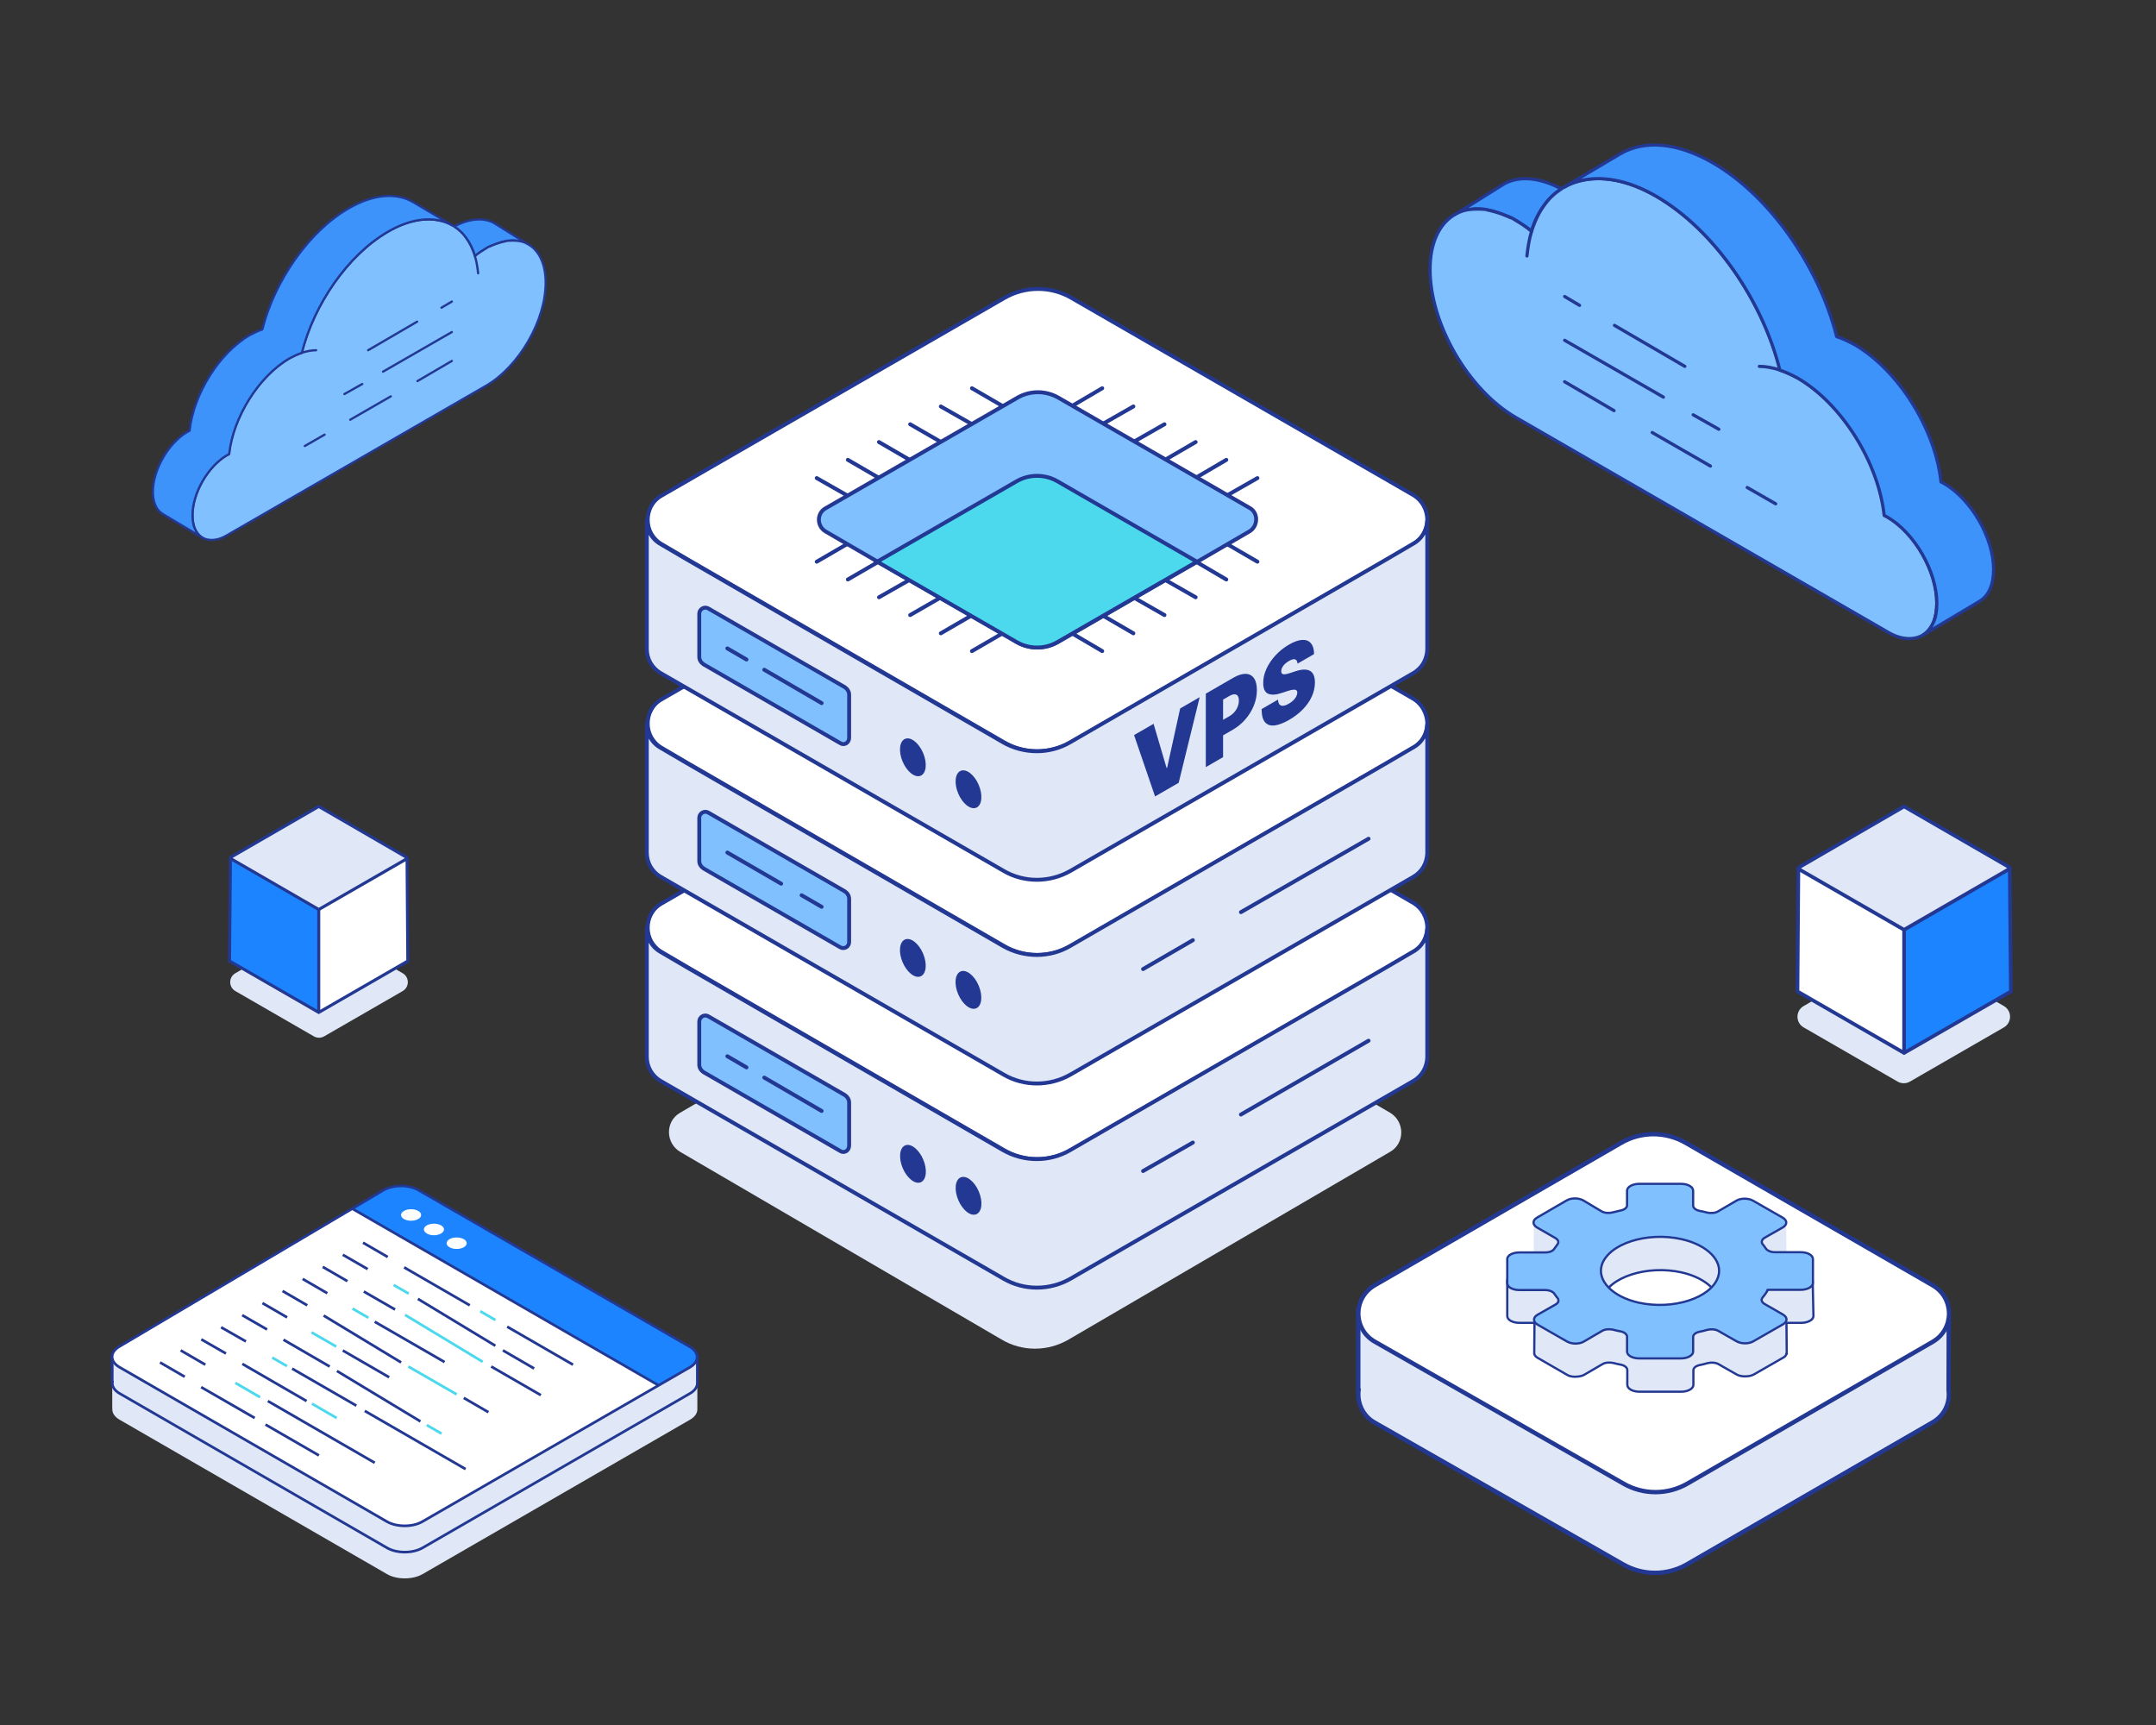 <?xml version="1.0" encoding="UTF-8"?>
<svg xmlns="http://www.w3.org/2000/svg" width="500" height="400" viewBox="0 0 500 400" fill="none">
  <rect x="0" y="0" width="500" height="400" fill="#333333" stroke="none"/>
  <g clip-path="url(#clip0_5930_1794)">
    <path d="M362.101 43.801C360.589 44.773 359.293 45.962 358.213 47.474C356.916 49.202 355.836 51.255 355.188 53.631C354 52.659 352.704 51.795 351.407 51.039C351.083 50.822 350.759 50.715 350.435 50.498C350.219 50.391 350.111 50.282 349.895 50.282C349.679 50.174 349.571 50.066 349.355 50.066C349.139 49.958 349.031 49.958 348.815 49.85C348.599 49.742 348.491 49.742 348.275 49.634C347.087 49.202 345.898 48.77 344.818 48.662C344.71 48.662 344.494 48.662 344.386 48.554C343.198 48.446 342.118 48.338 341.037 48.554C339.849 48.662 338.769 49.094 337.797 49.526L348.167 43.045L349.031 42.505C352.488 40.777 357.024 41.101 362.101 43.801Z" fill="#3D93FA" stroke="#223893" stroke-width="0.746" stroke-miterlimit="10" stroke-linecap="round" stroke-linejoin="round"></path>
    <path d="M449.17 139.83C449.17 141.559 448.846 143.071 448.414 144.259C447.874 145.555 447.01 146.636 445.929 147.284L445.713 147.392C443.661 148.472 440.744 148.364 437.72 146.528L351.412 96.731C340.502 90.357 331.645 75.127 331.645 62.488C331.645 56.439 333.697 52.118 337.046 49.958L337.802 49.526C338.774 48.986 339.854 48.662 341.042 48.554C342.122 48.446 343.203 48.446 344.391 48.554C344.499 48.554 344.715 48.554 344.823 48.662C345.903 48.878 347.091 49.202 348.28 49.634C348.496 49.742 348.604 49.742 348.82 49.85C349.036 49.958 349.144 49.958 349.36 50.066C349.576 50.174 349.684 50.174 349.9 50.282C350.116 50.39 350.224 50.498 350.44 50.498C350.764 50.606 351.088 50.822 351.412 51.038C352.708 51.794 354.005 52.659 355.193 53.631C355.949 51.254 356.921 49.202 358.217 47.474C359.298 45.961 360.594 44.773 362.106 43.801C362.322 43.585 362.646 43.477 362.862 43.369C363.942 42.721 365.023 42.289 366.319 41.965C371.288 40.668 377.445 41.641 384.142 45.529C397.537 53.307 408.771 69.726 412.875 85.821C414.172 86.253 415.576 86.901 416.98 87.657C427.242 93.598 435.775 107.316 437.072 119.523C437.288 119.631 437.504 119.739 437.72 119.847C444.093 123.519 449.17 132.485 449.17 139.83Z" fill="#80C0FF" stroke="#223893" stroke-width="0.746" stroke-miterlimit="10" stroke-linecap="round" stroke-linejoin="round"></path>
    <path d="M412.877 85.821C411.148 85.281 409.528 84.957 408.016 84.957" stroke="#223893" stroke-width="0.746" stroke-miterlimit="10" stroke-linecap="round" stroke-linejoin="round"></path>
    <path d="M355.193 53.631C354.653 55.359 354.329 57.303 354.113 59.356" stroke="#223893" stroke-width="0.746" stroke-miterlimit="10" stroke-linecap="round" stroke-linejoin="round"></path>
    <path d="M374.418 75.451L390.729 84.956" stroke="#223893" stroke-width="0.746" stroke-miterlimit="10" stroke-linecap="round" stroke-linejoin="round"></path>
    <path d="M362.859 68.754L366.316 70.806" stroke="#223893" stroke-width="0.746" stroke-miterlimit="10" stroke-linecap="round" stroke-linejoin="round"></path>
    <path d="M392.672 96.19L398.613 99.539" stroke="#223893" stroke-width="0.746" stroke-miterlimit="10" stroke-linecap="round" stroke-linejoin="round"></path>
    <path d="M362.859 78.908L385.76 92.086" stroke="#223893" stroke-width="0.746" stroke-miterlimit="10" stroke-linecap="round" stroke-linejoin="round"></path>
    <path d="M405.203 113.042L411.792 116.823" stroke="#223893" stroke-width="0.746" stroke-miterlimit="10" stroke-linecap="round" stroke-linejoin="round"></path>
    <path d="M383.168 100.296L396.67 108.073" stroke="#223893" stroke-width="0.746" stroke-miterlimit="10" stroke-linecap="round" stroke-linejoin="round"></path>
    <path d="M362.859 88.521L374.309 95.218" stroke="#223893" stroke-width="0.746" stroke-miterlimit="10" stroke-linecap="round" stroke-linejoin="round"></path>
    <path d="M462.344 132.053C462.344 135.618 461.156 138.211 459.104 139.399L458.779 139.615L445.925 147.284C447.005 146.636 447.761 145.664 448.41 144.26C448.95 143.071 449.166 141.559 449.166 139.831C449.166 132.485 443.981 123.52 437.608 119.847C437.392 119.739 437.176 119.631 436.959 119.523C435.663 107.317 427.13 93.598 416.868 87.657C415.464 86.901 414.059 86.253 412.763 85.821C408.766 69.726 397.532 53.307 384.138 45.53C377.441 41.641 371.284 40.669 366.207 41.965C365.018 42.289 363.83 42.721 362.75 43.369L375.712 35.7C381.221 32.459 388.783 32.891 397.208 37.752C410.495 45.422 421.837 61.841 425.941 78.044C427.238 78.476 428.642 79.124 430.046 79.88C440.308 85.821 448.842 99.54 450.138 111.746C450.354 111.854 450.57 111.962 450.786 112.07C457.159 115.742 462.344 124.708 462.344 132.053Z" fill="#3D93FA" stroke="#223893" stroke-width="0.746" stroke-miterlimit="10" stroke-linecap="round" stroke-linejoin="round"></path>
  </g>
  <g clip-path="url(#clip1_5930_1794)">
    <path d="M105.318 52.529C106.372 53.206 107.276 54.034 108.028 55.088C108.932 56.293 109.685 57.723 110.136 59.38C110.965 58.702 111.868 58.1 112.772 57.573C112.997 57.422 113.223 57.347 113.449 57.196C113.6 57.121 113.675 57.046 113.826 57.046C113.976 56.971 114.051 56.895 114.202 56.895C114.353 56.82 114.428 56.82 114.578 56.745C114.729 56.669 114.804 56.669 114.955 56.594C115.783 56.293 116.611 55.992 117.364 55.916C117.439 55.916 117.59 55.916 117.665 55.841C118.493 55.766 119.246 55.691 119.999 55.841C120.827 55.916 121.58 56.218 122.258 56.519L115.03 52.002L114.428 51.625C112.019 50.42 108.857 50.646 105.318 52.529Z" fill="#3D93FA" stroke="#223893" stroke-width="0.52" stroke-miterlimit="10" stroke-linecap="round" stroke-linejoin="round"></path>
    <path d="M44.634 119.459C44.634 120.664 44.86 121.718 45.161 122.546C45.537 123.449 46.139 124.202 46.892 124.654L47.043 124.729C48.473 125.482 50.506 125.407 52.614 124.127L112.769 89.419C120.373 84.977 126.547 74.362 126.547 65.553C126.547 61.337 125.116 58.325 122.782 56.82L122.255 56.519C121.578 56.142 120.825 55.916 119.997 55.841C119.244 55.766 118.491 55.766 117.663 55.841C117.588 55.841 117.437 55.841 117.362 55.916C116.609 56.067 115.781 56.293 114.953 56.594C114.802 56.669 114.727 56.669 114.576 56.744C114.426 56.82 114.35 56.82 114.2 56.895C114.049 56.97 113.974 56.97 113.823 57.045C113.673 57.121 113.597 57.196 113.447 57.196C113.221 57.271 112.995 57.422 112.769 57.572C111.866 58.099 110.962 58.702 110.134 59.379C109.607 57.723 108.93 56.293 108.026 55.088C107.273 54.034 106.37 53.206 105.316 52.528C105.165 52.378 104.939 52.302 104.789 52.227C104.036 51.775 103.283 51.474 102.379 51.248C98.916 50.345 94.625 51.023 89.957 53.733C80.621 59.154 72.791 70.597 69.93 81.815C69.027 82.116 68.048 82.568 67.07 83.095C59.917 87.236 53.969 96.797 53.066 105.305C52.915 105.38 52.765 105.456 52.614 105.531C48.172 108.091 44.634 114.34 44.634 119.459Z" fill="#80C0FF" stroke="#223893" stroke-width="0.52" stroke-miterlimit="10" stroke-linecap="round" stroke-linejoin="round"></path>
    <path d="M69.932 81.815C71.137 81.439 72.266 81.213 73.32 81.213" stroke="#223893" stroke-width="0.52" stroke-miterlimit="10" stroke-linecap="round" stroke-linejoin="round"></path>
    <path d="M110.134 59.379C110.51 60.584 110.736 61.939 110.887 63.37" stroke="#223893" stroke-width="0.52" stroke-miterlimit="10" stroke-linecap="round" stroke-linejoin="round"></path>
    <path d="M96.738 74.588L85.37 81.213" stroke="#223893" stroke-width="0.52" stroke-miterlimit="10" stroke-linecap="round" stroke-linejoin="round"></path>
    <path d="M104.789 69.92L102.38 71.351" stroke="#223893" stroke-width="0.52" stroke-miterlimit="10" stroke-linecap="round" stroke-linejoin="round"></path>
    <path d="M84.012 89.043L79.871 91.376" stroke="#223893" stroke-width="0.52" stroke-miterlimit="10" stroke-linecap="round" stroke-linejoin="round"></path>
    <path d="M104.789 76.997L88.828 86.182" stroke="#223893" stroke-width="0.52" stroke-miterlimit="10" stroke-linecap="round" stroke-linejoin="round"></path>
    <path d="M75.277 100.788L70.685 103.423" stroke="#223893" stroke-width="0.52" stroke-miterlimit="10" stroke-linecap="round" stroke-linejoin="round"></path>
    <path d="M90.637 91.904L81.226 97.325" stroke="#223893" stroke-width="0.52" stroke-miterlimit="10" stroke-linecap="round" stroke-linejoin="round"></path>
    <path d="M104.789 83.697L96.809 88.365" stroke="#223893" stroke-width="0.52" stroke-miterlimit="10" stroke-linecap="round" stroke-linejoin="round"></path>
    <path d="M35.456 114.039C35.456 116.523 36.284 118.33 37.714 119.158L37.94 119.309L46.9 124.654C46.147 124.203 45.62 123.525 45.168 122.546C44.791 121.718 44.641 120.664 44.641 119.459C44.641 114.34 48.255 108.091 52.697 105.531C52.847 105.456 52.998 105.381 53.148 105.305C54.052 96.798 60 87.236 67.152 83.095C68.131 82.568 69.109 82.117 70.013 81.816C72.799 70.598 80.628 59.154 89.964 53.733C94.632 51.023 98.923 50.345 102.462 51.249C103.29 51.474 104.118 51.776 104.871 52.227L95.837 46.882C91.997 44.623 86.727 44.925 80.854 48.312C71.594 53.658 63.689 65.102 60.828 76.395C59.924 76.696 58.946 77.148 57.967 77.675C50.815 81.816 44.867 91.377 43.963 99.885C43.813 99.96 43.662 100.035 43.512 100.11C39.07 102.67 35.456 108.919 35.456 114.039Z" fill="#3D93FA" stroke="#223893" stroke-width="0.52" stroke-miterlimit="10" stroke-linecap="round" stroke-linejoin="round"></path>
  </g>
  <path d="M153.531 320.773L97.044 288.159C94.79 286.85 91.106 286.88 88.852 288.19L34.314 320.499H26.031V326.589H26.062C25.94 327.533 26.518 328.507 27.736 329.208L89.766 365.018C92.019 366.328 95.704 366.328 97.988 365.018L160.017 329.208C161.144 328.568 161.722 327.685 161.722 326.832V320.499L153.531 320.773Z" fill="#E0E8F7"></path>
  <path d="M153.531 314.682L97.044 282.069C94.79 280.759 91.106 280.79 88.852 282.099L34.314 314.408H26.031V320.498H26.062C25.94 321.442 26.518 322.416 27.736 323.117L89.766 358.928C92.019 360.237 95.704 360.237 97.988 358.928L160.017 323.117C161.144 322.477 161.722 321.594 161.722 320.742V314.408L153.531 314.682Z" fill="#E0E8F7"></path>
  <path d="M153.531 314.682L97.044 282.069C94.79 280.759 91.106 280.79 88.852 282.099L34.314 314.408H26.031V320.498H26.062C25.94 321.442 26.518 322.416 27.736 323.117L89.766 358.928C92.019 360.237 95.704 360.237 97.988 358.928L160.017 323.117C161.144 322.477 161.722 321.594 161.722 320.742V314.408L153.531 314.682Z" stroke="#223893" stroke-width="0.609" stroke-miterlimit="10"></path>
  <path d="M88.882 276.009C91.135 274.669 94.82 274.669 97.073 275.978L159.986 312.307C162.239 313.616 162.239 315.748 159.986 317.057L97.956 352.837C95.703 354.147 92.018 354.147 89.735 352.837L27.705 317.027C25.452 315.717 25.422 313.555 27.675 312.246L88.882 276.009Z" fill="white"></path>
  <path d="M159.986 312.306L97.043 275.978C94.789 274.668 91.105 274.699 88.851 276.008L81.695 280.241L152.677 321.228L159.955 317.026C162.239 315.747 162.239 313.615 159.986 312.306Z" fill="#1D84FF"></path>
  <path d="M96.982 282.678C97.895 282.16 97.895 281.307 96.982 280.79C96.068 280.272 94.576 280.272 93.693 280.79C92.779 281.307 92.779 282.16 93.693 282.678C94.576 283.195 96.068 283.195 96.982 282.678Z" fill="white"></path>
  <path d="M102.282 286.027C103.196 285.51 103.196 284.657 102.282 284.139C101.369 283.622 99.877 283.622 98.994 284.139C98.08 284.657 98.08 285.51 98.994 286.027C99.877 286.575 101.369 286.575 102.282 286.027Z" fill="white"></path>
  <path d="M107.548 289.224C108.462 288.707 108.462 287.854 107.548 287.336C106.635 286.819 105.142 286.819 104.259 287.336C103.346 287.854 103.346 288.707 104.259 289.224C105.142 289.742 106.635 289.742 107.548 289.224Z" fill="white"></path>
  <path d="M88.882 276.009C91.135 274.669 94.82 274.669 97.073 275.978L159.986 312.307C162.239 313.616 162.239 315.748 159.986 317.057L97.956 352.837C95.703 354.147 92.018 354.147 89.735 352.837L27.705 317.027C25.452 315.717 25.422 313.555 27.675 312.246L88.882 276.009Z" stroke="#223893" stroke-width="0.609" stroke-miterlimit="10"></path>
  <path d="M81.695 280.271L152.708 321.228" stroke="#223893" stroke-width="0.609" stroke-miterlimit="10"></path>
  <path d="M84.191 288.158L89.916 291.477" stroke="#223893" stroke-width="0.609" stroke-miterlimit="10"></path>
  <path d="M79.504 290.96L85.259 294.279" stroke="#223893" stroke-width="0.609" stroke-miterlimit="10"></path>
  <path d="M74.84 293.762L80.565 297.081" stroke="#223893" stroke-width="0.609" stroke-miterlimit="10"></path>
  <path d="M70.184 296.563L75.908 299.882" stroke="#223893" stroke-width="0.609" stroke-miterlimit="10"></path>
  <path d="M65.527 299.365L71.252 302.684" stroke="#223893" stroke-width="0.609" stroke-miterlimit="10"></path>
  <path d="M60.863 302.166L66.588 305.485" stroke="#223893" stroke-width="0.609" stroke-miterlimit="10"></path>
  <path d="M56.176 304.968L61.931 308.287" stroke="#223893" stroke-width="0.609" stroke-miterlimit="10"></path>
  <path d="M51.273 307.77L57.029 311.058" stroke="#223893" stroke-width="0.609" stroke-miterlimit="10"></path>
  <path d="M46.676 310.571L52.401 313.86" stroke="#223893" stroke-width="0.609" stroke-miterlimit="10"></path>
  <path d="M41.895 313.128L47.619 316.448" stroke="#223893" stroke-width="0.609" stroke-miterlimit="10"></path>
  <path d="M37.117 315.93L42.842 319.249" stroke="#223893" stroke-width="0.609" stroke-miterlimit="10"></path>
  <path d="M93.723 293.884L108.948 302.684" stroke="#223893" stroke-width="0.609" stroke-miterlimit="10"></path>
  <path d="M117.625 307.647L132.881 316.448" stroke="#223893" stroke-width="0.609" stroke-miterlimit="10"></path>
  <path d="M91.285 297.963L94.787 299.973" stroke="#4CD9ED" stroke-width="0.609" stroke-miterlimit="10"></path>
  <path d="M111.383 304.054L114.885 306.094" stroke="#4CD9ED" stroke-width="0.609" stroke-miterlimit="10"></path>
  <path d="M84.371 299.486L91.618 303.658" stroke="#223893" stroke-width="0.609" stroke-miterlimit="10"></path>
  <path d="M113.914 316.875L125.425 323.513" stroke="#223893" stroke-width="0.609" stroke-miterlimit="10"></path>
  <path d="M116.625 313.128L123.872 317.331" stroke="#223893" stroke-width="0.609" stroke-miterlimit="10"></path>
  <path d="M81.754 303.445L85.439 305.576" stroke="#4CD9ED" stroke-width="0.609" stroke-miterlimit="10"></path>
  <path d="M75.059 305.059L93.025 315.93" stroke="#223893" stroke-width="0.609" stroke-miterlimit="10"></path>
  <path d="M93.938 304.906L111.934 315.777" stroke="#4CD9ED" stroke-width="0.609" stroke-miterlimit="10"></path>
  <path d="M96.914 301.192L114.88 312.063" stroke="#223893" stroke-width="0.609" stroke-miterlimit="10"></path>
  <path d="M78.137 317.91L97.504 329.603" stroke="#223893" stroke-width="0.609" stroke-miterlimit="10"></path>
  <path d="M72.254 308.957L77.979 312.246" stroke="#4CD9ED" stroke-width="0.609" stroke-miterlimit="10"></path>
  <path d="M107.551 324.152L113.276 327.472" stroke="#223893" stroke-width="0.609" stroke-miterlimit="10"></path>
  <path d="M94.695 316.875L105.901 323.33" stroke="#4CD9ED" stroke-width="0.609" stroke-miterlimit="10"></path>
  <path d="M86.902 306.491L103.102 315.839" stroke="#223893" stroke-width="0.609" stroke-miterlimit="10"></path>
  <path d="M65.738 310.662L76.457 316.874" stroke="#223893" stroke-width="0.609" stroke-miterlimit="10"></path>
  <path d="M79.504 313.159L90.253 319.371" stroke="#223893" stroke-width="0.609" stroke-miterlimit="10"></path>
  <path d="M63.121 314.804L66.562 316.783" stroke="#4CD9ED" stroke-width="0.609" stroke-miterlimit="10"></path>
  <path d="M98.965 330.455L102.406 332.434" stroke="#4CD9ED" stroke-width="0.609" stroke-miterlimit="10"></path>
  <path d="M56.207 316.266L71.098 324.883" stroke="#223893" stroke-width="0.609" stroke-miterlimit="10"></path>
  <path d="M67.75 317.362L82.641 325.949" stroke="#223893" stroke-width="0.609" stroke-miterlimit="10"></path>
  <path d="M84.59 327.167L107.976 340.657" stroke="#223893" stroke-width="0.609" stroke-miterlimit="10"></path>
  <path d="M54.598 320.681L60.322 324" stroke="#4CD9ED" stroke-width="0.609" stroke-miterlimit="10"></path>
  <path d="M72.348 325.492L78.073 328.811" stroke="#4CD9ED" stroke-width="0.609" stroke-miterlimit="10"></path>
  <path d="M46.645 321.655L59.069 328.811" stroke="#223893" stroke-width="0.609" stroke-miterlimit="10"></path>
  <path d="M61.566 330.333L73.96 337.49" stroke="#223893" stroke-width="0.609" stroke-miterlimit="10"></path>
  <path d="M62.117 324.883L86.904 339.195" stroke="#223893" stroke-width="0.609" stroke-miterlimit="10"></path>
  <path d="M232.267 310.605L157.737 267.096C154.275 265.019 154.275 259.991 157.737 258.023L232.267 214.515C237.135 211.672 243.084 211.672 247.844 214.515L322.374 258.023C325.835 260.1 325.835 265.129 322.374 267.096L247.844 310.605C242.976 313.447 237.026 313.447 232.267 310.605Z" fill="#E0E8F7"></path>
  <path d="M331.003 214.918V215.331C330.9 217.497 329.869 219.559 327.703 220.797L321.721 224.303L248.394 266.691C243.546 269.476 237.565 269.476 232.821 266.691L159.493 224.303L153.511 220.797C151.345 219.559 150.211 217.394 150.211 215.125C150.211 212.959 151.242 210.69 153.511 209.452L232.924 163.661C237.771 160.877 243.753 160.877 248.497 163.661L327.909 209.452C329.869 210.69 330.9 212.753 331.003 214.918Z" fill="white" stroke="#223893" stroke-width="0.905" stroke-miterlimit="10" stroke-linecap="round" stroke-linejoin="round"></path>
  <path d="M330.998 215.33V245.239C330.895 247.405 329.864 249.467 327.698 250.705L248.286 296.496C243.439 299.281 237.457 299.281 232.713 296.496L153.3 250.705C151.134 249.467 150 247.302 150 245.033V215.124C150 217.29 151.031 219.559 153.3 220.796L159.282 224.303L232.61 266.691C237.457 269.475 243.438 269.475 248.183 266.691L321.51 224.303L327.492 220.796C329.864 219.559 330.895 217.393 330.998 215.33Z" fill="#E0E8F7" stroke="#223893" stroke-width="0.905" stroke-miterlimit="10" stroke-linecap="round" stroke-linejoin="round"></path>
  <path d="M194.861 266.897L163.199 248.643C162.581 248.23 162.168 247.611 162.168 246.889V236.885C162.168 235.854 163.302 235.132 164.231 235.648L195.892 253.902C196.511 254.315 196.924 254.934 196.924 255.656V265.659C196.924 266.794 195.789 267.516 194.861 266.897Z" fill="#80C0FF" stroke="#223893" stroke-width="0.905" stroke-miterlimit="10" stroke-linecap="round" stroke-linejoin="round"></path>
  <path d="M177.242 249.88L190.546 257.615" stroke="#223893" stroke-width="0.905" stroke-miterlimit="10" stroke-linecap="round" stroke-linejoin="round"></path>
  <path d="M168.68 244.93L173.114 247.508" stroke="#223893" stroke-width="0.905" stroke-miterlimit="10" stroke-linecap="round" stroke-linejoin="round"></path>
  <path d="M331.003 167.578V167.991C330.9 170.157 329.869 172.219 327.703 173.457L321.721 176.964L248.394 219.351C243.546 222.136 237.565 222.136 232.821 219.351L159.493 176.964L153.511 173.457C151.345 172.219 150.211 170.054 150.211 167.785C150.211 165.619 151.242 163.35 153.511 162.112L232.924 116.321C237.771 113.537 243.753 113.537 248.497 116.321L327.909 162.112C329.869 163.35 330.9 165.516 331.003 167.578Z" fill="white" stroke="#223893" stroke-width="0.905" stroke-miterlimit="10" stroke-linecap="round" stroke-linejoin="round"></path>
  <path d="M330.998 167.992V197.901C330.895 200.067 329.864 202.129 327.698 203.367L248.286 249.158C243.439 251.943 237.457 251.943 232.713 249.158L153.3 203.367C151.134 202.129 150 199.964 150 197.695V167.786C150 169.952 151.031 172.221 153.3 173.458L159.282 176.965L232.61 219.353C237.457 222.137 243.438 222.137 248.183 219.353L321.51 176.965L327.492 173.458C329.864 172.221 330.895 170.158 330.998 167.992Z" fill="#E0E8F7" stroke="#223893" stroke-width="0.905" stroke-miterlimit="10" stroke-linecap="round" stroke-linejoin="round"></path>
  <path d="M194.861 219.66L163.199 201.406C162.581 200.993 162.168 200.374 162.168 199.652V189.649C162.168 188.617 163.302 187.895 164.231 188.411L195.892 206.666C196.511 207.078 196.924 207.697 196.924 208.419V218.423C196.924 219.557 195.789 220.176 194.861 219.66Z" fill="#80C0FF" stroke="#223893" stroke-width="0.905" stroke-miterlimit="10" stroke-linecap="round" stroke-linejoin="round"></path>
  <path d="M185.902 207.594L190.543 210.276" stroke="#223893" stroke-width="0.905" stroke-miterlimit="10" stroke-linecap="round" stroke-linejoin="round"></path>
  <path d="M168.68 197.693L181.159 204.913" stroke="#223893" stroke-width="0.905" stroke-miterlimit="10" stroke-linecap="round" stroke-linejoin="round"></path>
  <path d="M331.003 120.346V120.758C330.9 122.924 329.869 124.987 327.703 126.224L321.721 129.731L248.394 172.118C243.546 174.903 237.565 174.903 232.821 172.118L159.493 129.731L153.511 126.224C151.345 124.987 150.211 122.821 150.211 120.552C150.211 118.386 151.242 116.117 153.511 114.88L232.924 69.088C237.771 66.304 243.753 66.304 248.497 69.088L327.909 114.88C329.869 116.117 330.9 118.18 331.003 120.346Z" fill="white" stroke="#223893" stroke-width="0.905" stroke-miterlimit="10" stroke-linecap="round" stroke-linejoin="round"></path>
  <path d="M330.998 120.755V150.663C330.895 152.829 329.864 154.892 327.698 156.129L248.286 201.92C243.439 204.705 237.457 204.705 232.713 201.92L153.3 156.129C151.134 154.892 150 152.726 150 150.457V120.548C150 122.714 151.031 124.983 153.3 126.221L159.282 129.727L232.61 172.115C237.457 174.899 243.438 174.899 248.183 172.115L321.51 129.727L327.492 126.221C329.864 124.983 330.895 122.817 330.998 120.755Z" fill="#E0E8F7" stroke="#223893" stroke-width="0.905" stroke-miterlimit="10" stroke-linecap="round" stroke-linejoin="round"></path>
  <path d="M194.861 172.323L163.199 154.068C162.581 153.656 162.168 153.037 162.168 152.315V142.311C162.168 141.28 163.302 140.558 164.231 141.074L195.892 159.328C196.511 159.741 196.924 160.359 196.924 161.081V171.085C196.924 172.22 195.789 172.942 194.861 172.323Z" fill="#80C0FF" stroke="#223893" stroke-width="0.905" stroke-miterlimit="10" stroke-linecap="round" stroke-linejoin="round"></path>
  <path d="M177.242 155.305L190.546 163.04" stroke="#223893" stroke-width="0.905" stroke-miterlimit="10" stroke-linecap="round" stroke-linejoin="round"></path>
  <path d="M168.68 150.355L173.114 152.933" stroke="#223893" stroke-width="0.905" stroke-miterlimit="10" stroke-linecap="round" stroke-linejoin="round"></path>
  <path d="M189.41 130.249L199.002 124.68" stroke="#223893" stroke-width="0.905" stroke-miterlimit="10" stroke-linecap="round" stroke-linejoin="round"></path>
  <path d="M225.406 150.978L234.998 145.409" stroke="#223893" stroke-width="0.905" stroke-miterlimit="10" stroke-linecap="round" stroke-linejoin="round"></path>
  <path d="M218.188 146.854L227.779 141.285" stroke="#223893" stroke-width="0.905" stroke-miterlimit="10" stroke-linecap="round" stroke-linejoin="round"></path>
  <path d="M211.074 142.625L220.562 137.159" stroke="#223893" stroke-width="0.905" stroke-miterlimit="10" stroke-linecap="round" stroke-linejoin="round"></path>
  <path d="M203.855 138.497L213.447 133.031" stroke="#223893" stroke-width="0.905" stroke-miterlimit="10" stroke-linecap="round" stroke-linejoin="round"></path>
  <path d="M196.629 134.375L206.22 128.806" stroke="#223893" stroke-width="0.905" stroke-miterlimit="10" stroke-linecap="round" stroke-linejoin="round"></path>
  <path d="M291.611 130.249L282.02 124.68" stroke="#223893" stroke-width="0.905" stroke-miterlimit="10" stroke-linecap="round" stroke-linejoin="round"></path>
  <path d="M255.617 150.978L246.129 145.409" stroke="#223893" stroke-width="0.905" stroke-miterlimit="10" stroke-linecap="round" stroke-linejoin="round"></path>
  <path d="M262.841 146.854L253.25 141.285" stroke="#223893" stroke-width="0.905" stroke-miterlimit="10" stroke-linecap="round" stroke-linejoin="round"></path>
  <path d="M270.052 142.625L260.461 137.159" stroke="#223893" stroke-width="0.905" stroke-miterlimit="10" stroke-linecap="round" stroke-linejoin="round"></path>
  <path d="M277.283 138.497L267.691 133.031" stroke="#223893" stroke-width="0.905" stroke-miterlimit="10" stroke-linecap="round" stroke-linejoin="round"></path>
  <path d="M284.395 134.375L274.906 128.806" stroke="#223893" stroke-width="0.905" stroke-miterlimit="10" stroke-linecap="round" stroke-linejoin="round"></path>
  <path d="M189.41 110.859L199.002 116.325" stroke="#223893" stroke-width="0.905" stroke-miterlimit="10" stroke-linecap="round" stroke-linejoin="round"></path>
  <path d="M225.406 90.027L234.998 95.597" stroke="#223893" stroke-width="0.905" stroke-miterlimit="10" stroke-linecap="round" stroke-linejoin="round"></path>
  <path d="M218.188 94.253L227.779 99.719" stroke="#223893" stroke-width="0.905" stroke-miterlimit="10" stroke-linecap="round" stroke-linejoin="round"></path>
  <path d="M211.074 98.379L220.562 103.845" stroke="#223893" stroke-width="0.905" stroke-miterlimit="10" stroke-linecap="round" stroke-linejoin="round"></path>
  <path d="M203.84 102.504L213.431 108.074" stroke="#223893" stroke-width="0.905" stroke-miterlimit="10" stroke-linecap="round" stroke-linejoin="round"></path>
  <path d="M196.629 106.631L206.22 112.2" stroke="#223893" stroke-width="0.905" stroke-miterlimit="10" stroke-linecap="round" stroke-linejoin="round"></path>
  <path d="M291.611 110.861L282.02 116.327" stroke="#223893" stroke-width="0.905" stroke-miterlimit="10" stroke-linecap="round" stroke-linejoin="round"></path>
  <path d="M255.617 90.027L246.129 95.597" stroke="#223893" stroke-width="0.905" stroke-miterlimit="10" stroke-linecap="round" stroke-linejoin="round"></path>
  <path d="M262.841 94.254L253.25 99.72" stroke="#223893" stroke-width="0.905" stroke-miterlimit="10" stroke-linecap="round" stroke-linejoin="round"></path>
  <path d="M270.052 98.381L260.461 103.847" stroke="#223893" stroke-width="0.905" stroke-miterlimit="10" stroke-linecap="round" stroke-linejoin="round"></path>
  <path d="M277.283 102.506L267.691 108.076" stroke="#223893" stroke-width="0.905" stroke-miterlimit="10" stroke-linecap="round" stroke-linejoin="round"></path>
  <path d="M284.395 106.633L274.906 112.202" stroke="#223893" stroke-width="0.905" stroke-miterlimit="10" stroke-linecap="round" stroke-linejoin="round"></path>
  <path d="M289.743 123.232L277.676 130.245L245.293 148.912C242.405 150.563 238.795 150.563 235.908 148.912L203.524 130.245L191.457 123.232C189.394 121.995 189.394 119.004 191.457 117.869L236.011 92.189C238.898 90.539 242.508 90.539 245.396 92.189L289.949 117.869C291.806 119.004 291.806 121.995 289.743 123.232Z" fill="#80C0FF" stroke="#223893" stroke-width="0.905" stroke-miterlimit="10" stroke-linecap="round" stroke-linejoin="round"></path>
  <path d="M277.574 130.246L245.191 148.913C242.303 150.563 238.693 150.563 235.806 148.913L203.422 130.246L235.806 111.578C238.693 109.928 242.303 109.928 245.191 111.578L277.574 130.246Z" fill="#4CD9ED" stroke="#223893" stroke-width="0.905" stroke-miterlimit="10"></path>
  <path d="M213.523 179.877C214.833 179.319 215.082 176.955 214.078 174.597C213.074 172.238 211.199 170.778 209.888 171.336C208.578 171.893 208.329 174.257 209.333 176.616C210.337 178.974 212.213 180.434 213.523 179.877Z" fill="#223893"></path>
  <path d="M226.421 187.288C227.732 186.731 227.98 184.367 226.977 182.008C225.973 179.65 224.097 178.19 222.787 178.747C221.476 179.305 221.228 181.669 222.231 184.027C223.235 186.386 225.111 187.846 226.421 187.288Z" fill="#223893"></path>
  <path d="M213.515 226.394C214.826 225.837 215.074 223.473 214.07 221.114C213.067 218.755 211.191 217.295 209.88 217.853C208.57 218.411 208.321 220.775 209.325 223.133C210.329 225.492 212.205 226.952 213.515 226.394Z" fill="#223893"></path>
  <path d="M226.406 233.807C227.716 233.249 227.965 230.885 226.961 228.526C225.957 226.168 224.081 224.708 222.771 225.265C221.461 225.823 221.212 228.187 222.216 230.546C223.22 232.904 225.095 234.364 226.406 233.807Z" fill="#223893"></path>
  <path d="M213.546 274.142C214.857 273.585 215.105 271.221 214.102 268.862C213.098 266.504 211.222 265.044 209.912 265.601C208.601 266.159 208.353 268.523 209.356 270.881C210.36 273.24 212.236 274.7 213.546 274.142Z" fill="#223893"></path>
  <path d="M226.433 281.558C227.744 281.001 227.992 278.637 226.988 276.278C225.985 273.92 224.109 272.46 222.798 273.017C221.488 273.575 221.239 275.939 222.243 278.297C223.247 280.656 225.123 282.116 226.433 281.558Z" fill="#223893"></path>
  <path d="M287.785 211.511L317.384 194.494" stroke="#223893" stroke-width="0.905" stroke-miterlimit="10" stroke-linecap="round" stroke-linejoin="round"></path>
  <path d="M265.09 224.712L276.641 218.009" stroke="#223893" stroke-width="0.905" stroke-miterlimit="10" stroke-linecap="round" stroke-linejoin="round"></path>
  <path d="M287.785 258.442L317.384 241.322" stroke="#223893" stroke-width="0.905" stroke-miterlimit="10" stroke-linecap="round" stroke-linejoin="round"></path>
  <path d="M265.09 271.542L276.641 264.941" stroke="#223893" stroke-width="0.905" stroke-miterlimit="10" stroke-linecap="round" stroke-linejoin="round"></path>
  <path d="M300.912 153.888C300.873 153.356 300.693 153.027 300.371 152.902C300.054 152.775 299.572 152.898 298.923 153.273C298.51 153.511 298.171 153.765 297.907 154.034C297.648 154.295 297.455 154.558 297.331 154.824C297.206 155.091 297.141 155.35 297.136 155.602C297.126 155.813 297.158 155.981 297.23 156.106C297.306 156.222 297.427 156.3 297.59 156.339C297.753 156.372 297.962 156.368 298.217 156.326C298.471 156.285 298.774 156.204 299.125 156.085L300.335 155.686C301.152 155.414 301.851 155.274 302.432 155.265C303.013 155.257 303.489 155.368 303.859 155.598C304.229 155.823 304.5 156.16 304.673 156.609C304.851 157.056 304.942 157.602 304.947 158.248C304.942 159.371 304.699 160.46 304.219 161.514C303.739 162.568 303.052 163.555 302.158 164.476C301.269 165.394 300.2 166.214 298.951 166.935C297.669 167.676 296.549 168.103 295.594 168.217C294.642 168.328 293.903 168.081 293.374 167.476C292.851 166.863 292.586 165.845 292.582 164.423L296.386 162.226C296.41 162.733 296.523 163.106 296.725 163.345C296.927 163.583 297.21 163.689 297.575 163.661C297.945 163.631 298.385 163.468 298.894 163.174C299.321 162.927 299.679 162.66 299.968 162.371C300.256 162.083 300.474 161.787 300.623 161.485C300.772 161.183 300.849 160.892 300.854 160.611C300.849 160.353 300.775 160.169 300.631 160.058C300.491 159.939 300.261 159.894 299.939 159.925C299.617 159.95 299.182 160.051 298.635 160.229L297.165 160.711C295.858 161.139 294.828 161.187 294.073 160.857C293.324 160.519 292.952 159.683 292.957 158.348C292.952 157.269 293.202 156.179 293.706 155.078C294.215 153.969 294.919 152.927 295.817 151.954C296.721 150.978 297.756 150.152 298.923 149.478C300.115 148.79 301.145 148.426 302.014 148.384C302.884 148.342 303.554 148.605 304.025 149.17C304.5 149.728 304.741 150.563 304.745 151.675L300.912 153.888Z" fill="#223893"></path>
  <path d="M279.64 177.886L279.641 160.845L286.011 157.167C287.106 156.534 288.064 156.231 288.886 156.256C289.707 156.28 290.346 156.613 290.802 157.254C291.259 157.895 291.487 158.82 291.487 160.029C291.487 161.249 291.251 162.442 290.781 163.607C290.315 164.769 289.659 165.835 288.813 166.806C287.973 167.774 286.99 168.583 285.866 169.232L282.061 171.429L282.062 167.834L285.059 166.103C285.53 165.831 285.931 165.506 286.263 165.126C286.599 164.737 286.856 164.314 287.034 163.857C287.216 163.396 287.307 162.925 287.307 162.442C287.307 161.954 287.216 161.591 287.034 161.352C286.856 161.105 286.599 160.987 286.263 160.998C285.931 161.001 285.53 161.139 285.059 161.41L283.647 162.226L283.647 175.572L279.64 177.886Z" fill="#223893"></path>
  <path d="M267.525 167.84L270.551 178.107L270.667 178.041L273.693 164.278L278.219 161.665L273.347 181.519L267.871 184.681L263 170.453L267.525 167.84Z" fill="#223893"></path>
  <path d="M451.898 322.481L451.949 304.572L426.653 304.42L390.936 283.729C386.333 281.047 380.616 281.047 375.962 283.729L341.105 303.864L315 303.712V322.481H315.051C314.747 325.314 316.012 328.299 318.794 329.867L376.417 362.751C381.021 365.382 386.687 365.382 391.291 362.701L448.104 329.867C450.987 328.248 452.252 325.264 451.898 322.481Z" fill="#E0E8F7"></path>
  <path d="M451.898 322.481L451.949 304.572L426.653 304.42L390.936 283.729C386.333 281.047 380.616 281.047 375.962 283.729L341.105 303.864L315 303.712V322.481H315.051C314.747 325.314 316.012 328.299 318.794 329.867L376.417 362.751C381.021 365.382 386.687 365.382 391.291 362.701L448.104 329.867C450.987 328.248 452.252 325.264 451.898 322.481Z" stroke="#223893" stroke-width="1.012" stroke-miterlimit="10"></path>
  <path d="M318.797 298.047L375.965 265.011C380.568 262.33 386.285 262.33 390.939 265.011L448.208 298.047C453.267 300.981 453.267 308.215 448.208 311.15L391.395 343.983C386.791 346.664 381.125 346.664 376.521 344.033L318.899 311.15C313.738 308.266 313.738 300.981 318.797 298.047Z" fill="white"></path>
  <path d="M318.797 298.047L375.965 265.011C380.568 262.33 386.285 262.33 390.939 265.011L448.208 298.047C453.267 300.981 453.267 308.215 448.208 311.15L391.395 343.983C386.791 346.664 381.125 346.664 376.521 344.033L318.899 311.15C313.738 308.266 313.738 300.981 318.797 298.047Z" stroke="#223893" stroke-width="1.012" stroke-miterlimit="10"></path>
  <path d="M420.384 297.036C420.384 296.158 419.156 295.457 417.576 295.457H411.61C410.616 295.457 408.978 296.509 408.744 296.158C408.334 295.632 408.51 295.047 409.153 294.638L413.365 292.239C414.476 291.596 407.515 291.888 406.463 291.304L406.521 286.039C405.41 285.396 403.655 285.396 402.602 286.039L398.39 288.496C397.747 288.905 396.694 288.964 395.875 288.788C395.29 288.613 394.647 288.496 394.062 288.379C393.185 288.203 392.6 287.677 392.6 287.151V283.699C392.6 282.822 391.371 282.12 389.792 282.12H380.141C378.62 282.12 377.333 282.822 377.333 283.699V287.092C377.333 287.677 376.69 288.145 375.754 288.32C375.169 288.437 374.584 288.613 374.057 288.73C373.18 288.964 372.127 288.905 371.425 288.496L367.214 286.039C366.102 285.396 364.348 285.396 363.295 286.039L362.768 291.713C361.657 292.356 355.34 291.596 356.451 292.239L360.721 294.696C361.364 295.106 361.598 295.632 361.189 296.158C360.955 296.509 359.259 295.457 358.323 295.457H352.298C350.777 295.457 349.49 296.158 349.549 297.036V305.166C349.549 306.044 350.777 306.746 352.356 306.746H355.866L355.808 313.531C355.808 313.648 355.808 313.765 355.808 313.882C355.866 314.233 356.1 314.584 356.626 314.876L363.412 318.795C364.055 319.205 364.991 319.322 365.868 319.205H365.927V319.146C366.453 319.088 366.98 318.971 367.389 318.737L371.601 316.28C372.244 315.871 373.238 315.812 374.116 315.988C374.701 316.163 375.344 316.28 375.929 316.397C376.807 316.573 377.391 317.099 377.391 317.625V321.076C377.391 321.954 378.62 322.656 380.199 322.656H389.909C391.43 322.656 392.717 321.954 392.717 321.076V317.684C392.717 317.099 393.36 316.631 394.296 316.456C394.822 316.339 395.407 316.222 395.934 316.046C396.811 315.812 397.864 315.871 398.566 316.28L402.777 318.678C403.187 318.912 403.713 319.029 404.24 319.088V319.146L404.298 319.088C405.176 319.146 406.053 319.029 406.697 318.678L413.54 314.759C414.008 314.525 414.242 314.174 414.301 313.823H414.359V313.648V313.589L414.301 306.687H417.752C419.273 306.687 420.559 305.985 420.559 305.108L420.384 297.036ZM398.507 303.821C396.87 308.734 388.037 311.542 380.082 309.787C373.999 308.442 370.314 304.698 371.542 301.013C373.18 296.1 382.012 293.292 389.967 295.047C395.992 296.392 399.677 300.136 398.507 303.821Z" fill="#E0E8F7"></path>
  <path d="M420.384 297.036C420.384 296.158 419.156 295.457 417.576 295.457H411.61C410.616 295.457 408.978 296.509 408.744 296.158C408.334 295.632 408.51 295.047 409.153 294.638L413.365 292.239C414.476 291.596 407.515 291.888 406.463 291.304L406.521 286.039C405.41 285.396 403.655 285.396 402.602 286.039L398.39 288.496C397.747 288.905 396.694 288.964 395.875 288.788C395.29 288.613 394.647 288.496 394.062 288.379C393.185 288.203 392.6 287.677 392.6 287.151V283.699C392.6 282.822 391.371 282.12 389.792 282.12H380.141C378.62 282.12 377.333 282.822 377.333 283.699V287.092C377.333 287.677 376.69 288.145 375.754 288.32C375.169 288.437 374.584 288.613 374.057 288.73C373.18 288.964 372.127 288.905 371.425 288.496L367.214 286.039C366.102 285.396 364.348 285.396 363.295 286.039L362.768 291.713C361.657 292.356 355.34 291.596 356.451 292.239L360.721 294.696C361.364 295.106 361.598 295.632 361.189 296.158C360.955 296.509 359.259 295.457 358.323 295.457H352.298C350.777 295.457 349.49 296.158 349.549 297.036V305.166C349.549 306.044 350.777 306.746 352.356 306.746H355.866L355.808 313.531C355.808 313.648 355.808 313.765 355.808 313.882C355.866 314.233 356.1 314.584 356.626 314.876L363.412 318.795C364.055 319.205 364.991 319.322 365.868 319.205H365.927C366.453 319.146 366.98 319.029 367.389 318.795L371.601 316.339C372.244 315.929 373.238 315.871 374.116 316.046C374.701 316.222 375.344 316.339 375.929 316.456C376.807 316.631 377.391 317.157 377.391 317.684V321.135C377.391 322.012 378.62 322.714 380.199 322.714H389.909C391.43 322.714 392.717 322.012 392.717 321.135V317.742C392.717 317.157 393.36 316.69 394.296 316.514C394.822 316.397 395.407 316.28 395.934 316.105C396.811 315.871 397.864 315.929 398.566 316.339L402.777 318.737C403.187 318.971 403.713 319.088 404.24 319.146H404.298C405.176 319.205 406.053 319.088 406.697 318.737L413.54 314.818C414.008 314.584 414.242 314.233 414.301 313.882H414.359V313.706V313.648L414.301 306.746H417.752C419.273 306.746 420.559 306.044 420.559 305.166L420.384 297.036ZM398.507 303.821C396.87 308.734 388.037 311.542 380.082 309.787C373.999 308.442 370.314 304.698 371.542 301.013C373.18 296.1 382.012 293.292 389.967 295.047C395.992 296.392 399.677 300.136 398.507 303.821Z" stroke="#223893" stroke-width="0.518" stroke-miterlimit="10"></path>
  <path d="M414.298 292.181L414.239 283.407H407.98L406.576 282.588C405.465 281.944 403.71 281.944 402.657 282.588L401.254 283.407H392.597V280.19C392.597 279.312 391.368 278.61 389.789 278.61H380.138C378.617 278.61 377.33 279.312 377.33 280.19V283.407H368.556L367.211 282.646C366.099 282.003 364.344 282.003 363.292 282.646L362.005 283.407H355.688V292.064C355.688 292.473 355.921 292.941 356.506 293.234L360.776 291.245L409.326 291.186L413.537 293.175C413.947 292.941 414.181 292.532 414.298 292.181Z" fill="#E0E8F7"></path>
  <path d="M410.031 299.083H417.635C419.156 299.083 420.442 298.381 420.442 297.504V291.947C420.442 291.07 419.214 290.368 417.635 290.368H411.668C410.674 290.368 409.855 290.017 409.504 289.49C409.27 289.198 409.095 288.847 408.802 288.554C408.393 288.028 408.568 287.443 409.212 287.034L413.423 284.635C414.535 283.992 414.535 282.998 413.423 282.354L406.58 278.435C405.468 277.792 403.713 277.792 402.66 278.435L398.449 280.892C397.806 281.301 396.753 281.36 395.934 281.184C395.349 281.009 394.705 280.892 394.121 280.775C393.243 280.599 392.658 280.073 392.658 279.547V276.095C392.658 275.218 391.43 274.516 389.851 274.516H380.141C378.62 274.516 377.333 275.218 377.333 276.095V279.488C377.333 280.073 376.69 280.541 375.754 280.716C375.169 280.833 374.584 281.009 374.057 281.126C373.18 281.36 372.127 281.301 371.425 280.892L367.214 278.377C366.102 277.733 364.348 277.733 363.295 278.377L356.451 282.354C355.34 282.998 355.398 283.992 356.451 284.635L360.721 287.092C361.364 287.502 361.598 288.028 361.189 288.554C360.955 288.905 360.662 289.256 360.429 289.607C360.078 290.134 359.259 290.426 358.323 290.426H352.298C350.777 290.426 349.49 291.128 349.549 292.006V297.562C349.549 298.44 350.777 299.142 352.356 299.142H358.323C359.317 299.142 360.136 299.493 360.487 300.019C360.721 300.312 360.896 300.663 361.189 300.955C361.598 301.481 361.481 302.066 360.779 302.476L356.568 304.874C355.457 305.517 355.515 306.512 356.568 307.155L363.412 311.074C364.523 311.718 366.278 311.718 367.331 311.074L371.542 308.618C372.186 308.208 373.18 308.15 374.057 308.325C374.642 308.501 375.286 308.618 375.871 308.735C376.748 308.91 377.333 309.436 377.333 309.963V313.414C377.333 314.291 378.561 314.993 380.141 314.993H389.851C391.371 314.993 392.658 314.291 392.658 313.414V310.021C392.658 309.436 393.302 308.969 394.237 308.793C394.764 308.676 395.349 308.559 395.875 308.384C396.753 308.15 397.806 308.208 398.507 308.618L402.719 311.016C403.83 311.659 405.585 311.659 406.638 311.016L413.482 307.097C414.593 306.453 414.593 305.459 413.482 304.816L409.212 302.359C408.568 301.949 408.334 301.423 408.744 300.896C409.387 300.136 410.031 299.142 410.031 299.083ZM371.484 293.292C373.121 288.379 381.954 285.571 389.909 287.326C395.992 288.671 399.677 292.415 398.449 296.1C396.811 301.013 387.979 303.821 380.024 302.066C373.999 300.721 370.314 296.977 371.484 293.292Z" fill="#80C0FF"></path>
  <path d="M410.031 299.083H417.635C419.156 299.083 420.442 298.381 420.442 297.504V291.947C420.442 291.07 419.214 290.368 417.635 290.368H411.668C410.674 290.368 409.855 290.017 409.504 289.49C409.27 289.198 409.095 288.847 408.802 288.554C408.393 288.028 408.568 287.443 409.212 287.034L413.423 284.635C414.535 283.992 414.535 282.998 413.423 282.354L406.58 278.435C405.468 277.792 403.713 277.792 402.66 278.435L398.449 280.892C397.806 281.301 396.753 281.36 395.934 281.184C395.349 281.009 394.705 280.892 394.121 280.775C393.243 280.599 392.658 280.073 392.658 279.547V276.095C392.658 275.218 391.43 274.516 389.851 274.516H380.141C378.62 274.516 377.333 275.218 377.333 276.095V279.488C377.333 280.073 376.69 280.541 375.754 280.716C375.169 280.833 374.584 281.009 374.057 281.126C373.18 281.36 372.127 281.301 371.425 280.892L367.214 278.377C366.102 277.733 364.348 277.733 363.295 278.377L356.451 282.354C355.34 282.998 355.398 283.992 356.451 284.635L360.721 287.092C361.364 287.502 361.598 288.028 361.189 288.554C360.955 288.905 360.662 289.256 360.429 289.607C360.078 290.134 359.259 290.426 358.323 290.426H352.298C350.777 290.426 349.49 291.128 349.549 292.006V297.562C349.549 298.44 350.777 299.142 352.356 299.142H358.323C359.317 299.142 360.136 299.493 360.487 300.019C360.721 300.312 360.896 300.663 361.189 300.955C361.598 301.481 361.481 302.066 360.779 302.476L356.568 304.874C355.457 305.517 355.515 306.512 356.568 307.155L363.412 311.074C364.523 311.718 366.278 311.718 367.331 311.074L371.542 308.618C372.186 308.208 373.18 308.15 374.057 308.325C374.642 308.501 375.286 308.618 375.871 308.735C376.748 308.91 377.333 309.436 377.333 309.963V313.414C377.333 314.291 378.561 314.993 380.141 314.993H389.851C391.371 314.993 392.658 314.291 392.658 313.414V310.021C392.658 309.436 393.302 308.969 394.237 308.793C394.764 308.676 395.349 308.559 395.875 308.384C396.753 308.15 397.806 308.208 398.507 308.618L402.719 311.016C403.83 311.659 405.585 311.659 406.638 311.016L413.482 307.097C414.593 306.453 414.593 305.459 413.482 304.816L409.212 302.359C408.568 301.949 408.334 301.423 408.744 300.896C409.387 300.136 410.031 299.142 410.031 299.083ZM371.484 293.292C373.121 288.379 381.954 285.571 389.909 287.326C395.992 288.671 399.677 292.415 398.449 296.1C396.811 301.013 387.979 303.821 380.024 302.066C373.999 300.721 370.314 296.977 371.484 293.292Z" stroke="#223893" stroke-width="0.518" stroke-miterlimit="10"></path>
  <path d="M75.175 240.313C74.437 240.739 73.528 240.739 72.79 240.313L54.581 229.812C52.99 228.894 52.988 226.598 54.578 225.678L72.788 215.149C73.527 214.722 74.438 214.722 75.177 215.149L93.387 225.678C94.977 226.598 94.976 228.894 93.385 229.812L75.175 240.313Z" fill="#E0E8F7"></path>
  <path d="M94.578 198.949V222.848L73.922 234.762V210.898L94.578 198.949Z" fill="white"></path>
  <path d="M53.227 198.949V222.848L73.918 234.762V210.898L53.227 198.949Z" fill="#1D84FF"></path>
  <path d="M73.922 210.863L53.231 198.914L73.922 187L94.578 198.914L73.922 210.863Z" fill="#E0E8F7"></path>
  <path d="M73.923 210.899L53.549 199.126C53.408 199.055 53.408 198.879 53.549 198.773L73.923 187L94.297 198.808C94.438 198.879 94.438 199.055 94.297 199.161L73.923 210.899Z" stroke="#223893" stroke-width="0.705" stroke-miterlimit="10"></path>
  <path d="M94.402 198.949L94.578 222.848L73.922 234.762L53.231 222.848L53.443 198.949" stroke="#223893" stroke-width="0.705" stroke-miterlimit="10"></path>
  <path d="M73.918 210.898V234.762" stroke="#223893" stroke-width="0.705" stroke-miterlimit="10"></path>
  <path d="M440.078 250.804C440.961 251.314 442.049 251.314 442.932 250.804L464.725 238.237C466.629 237.138 466.631 234.39 464.728 233.29L442.934 220.689C442.05 220.177 440.96 220.177 440.075 220.689L418.282 233.29C416.379 234.39 416.38 237.138 418.285 238.237L440.078 250.804Z" fill="#E0E8F7"></path>
  <path d="M416.855 201.301V229.902L441.576 244.161V215.602L416.855 201.301Z" fill="white"></path>
  <path d="M466.341 201.301V229.902L441.578 244.161V215.602L466.341 201.301Z" fill="#1D84FF"></path>
  <path d="M441.576 215.559L466.339 201.259L441.576 187L416.855 201.259L441.576 215.559Z" fill="#E0E8F7"></path>
  <path d="M441.576 215.602L465.959 201.512C466.128 201.427 466.128 201.216 465.959 201.09L441.576 187L417.193 201.132C417.024 201.216 417.024 201.427 417.193 201.554L441.576 215.602Z" stroke="#223893" stroke-width="0.844" stroke-miterlimit="10"></path>
  <path d="M417.066 201.301L416.855 229.902L441.576 244.161L466.339 229.902L466.086 201.301" stroke="#223893" stroke-width="0.844" stroke-miterlimit="10"></path>
  <path d="M441.578 215.601V244.16" stroke="#223893" stroke-width="0.844" stroke-miterlimit="10"></path>
  <defs>
    <clipPath id="clip0_5930_1794">
      <rect width="132" height="115.689" fill="white" transform="translate(331 33)"></rect>
    </clipPath>
    <clipPath id="clip1_5930_1794">
      <rect width="92.002" height="80.633" fill="white" transform="matrix(-1 0 0 1 127 45)"></rect>
    </clipPath>
  </defs>
</svg>
